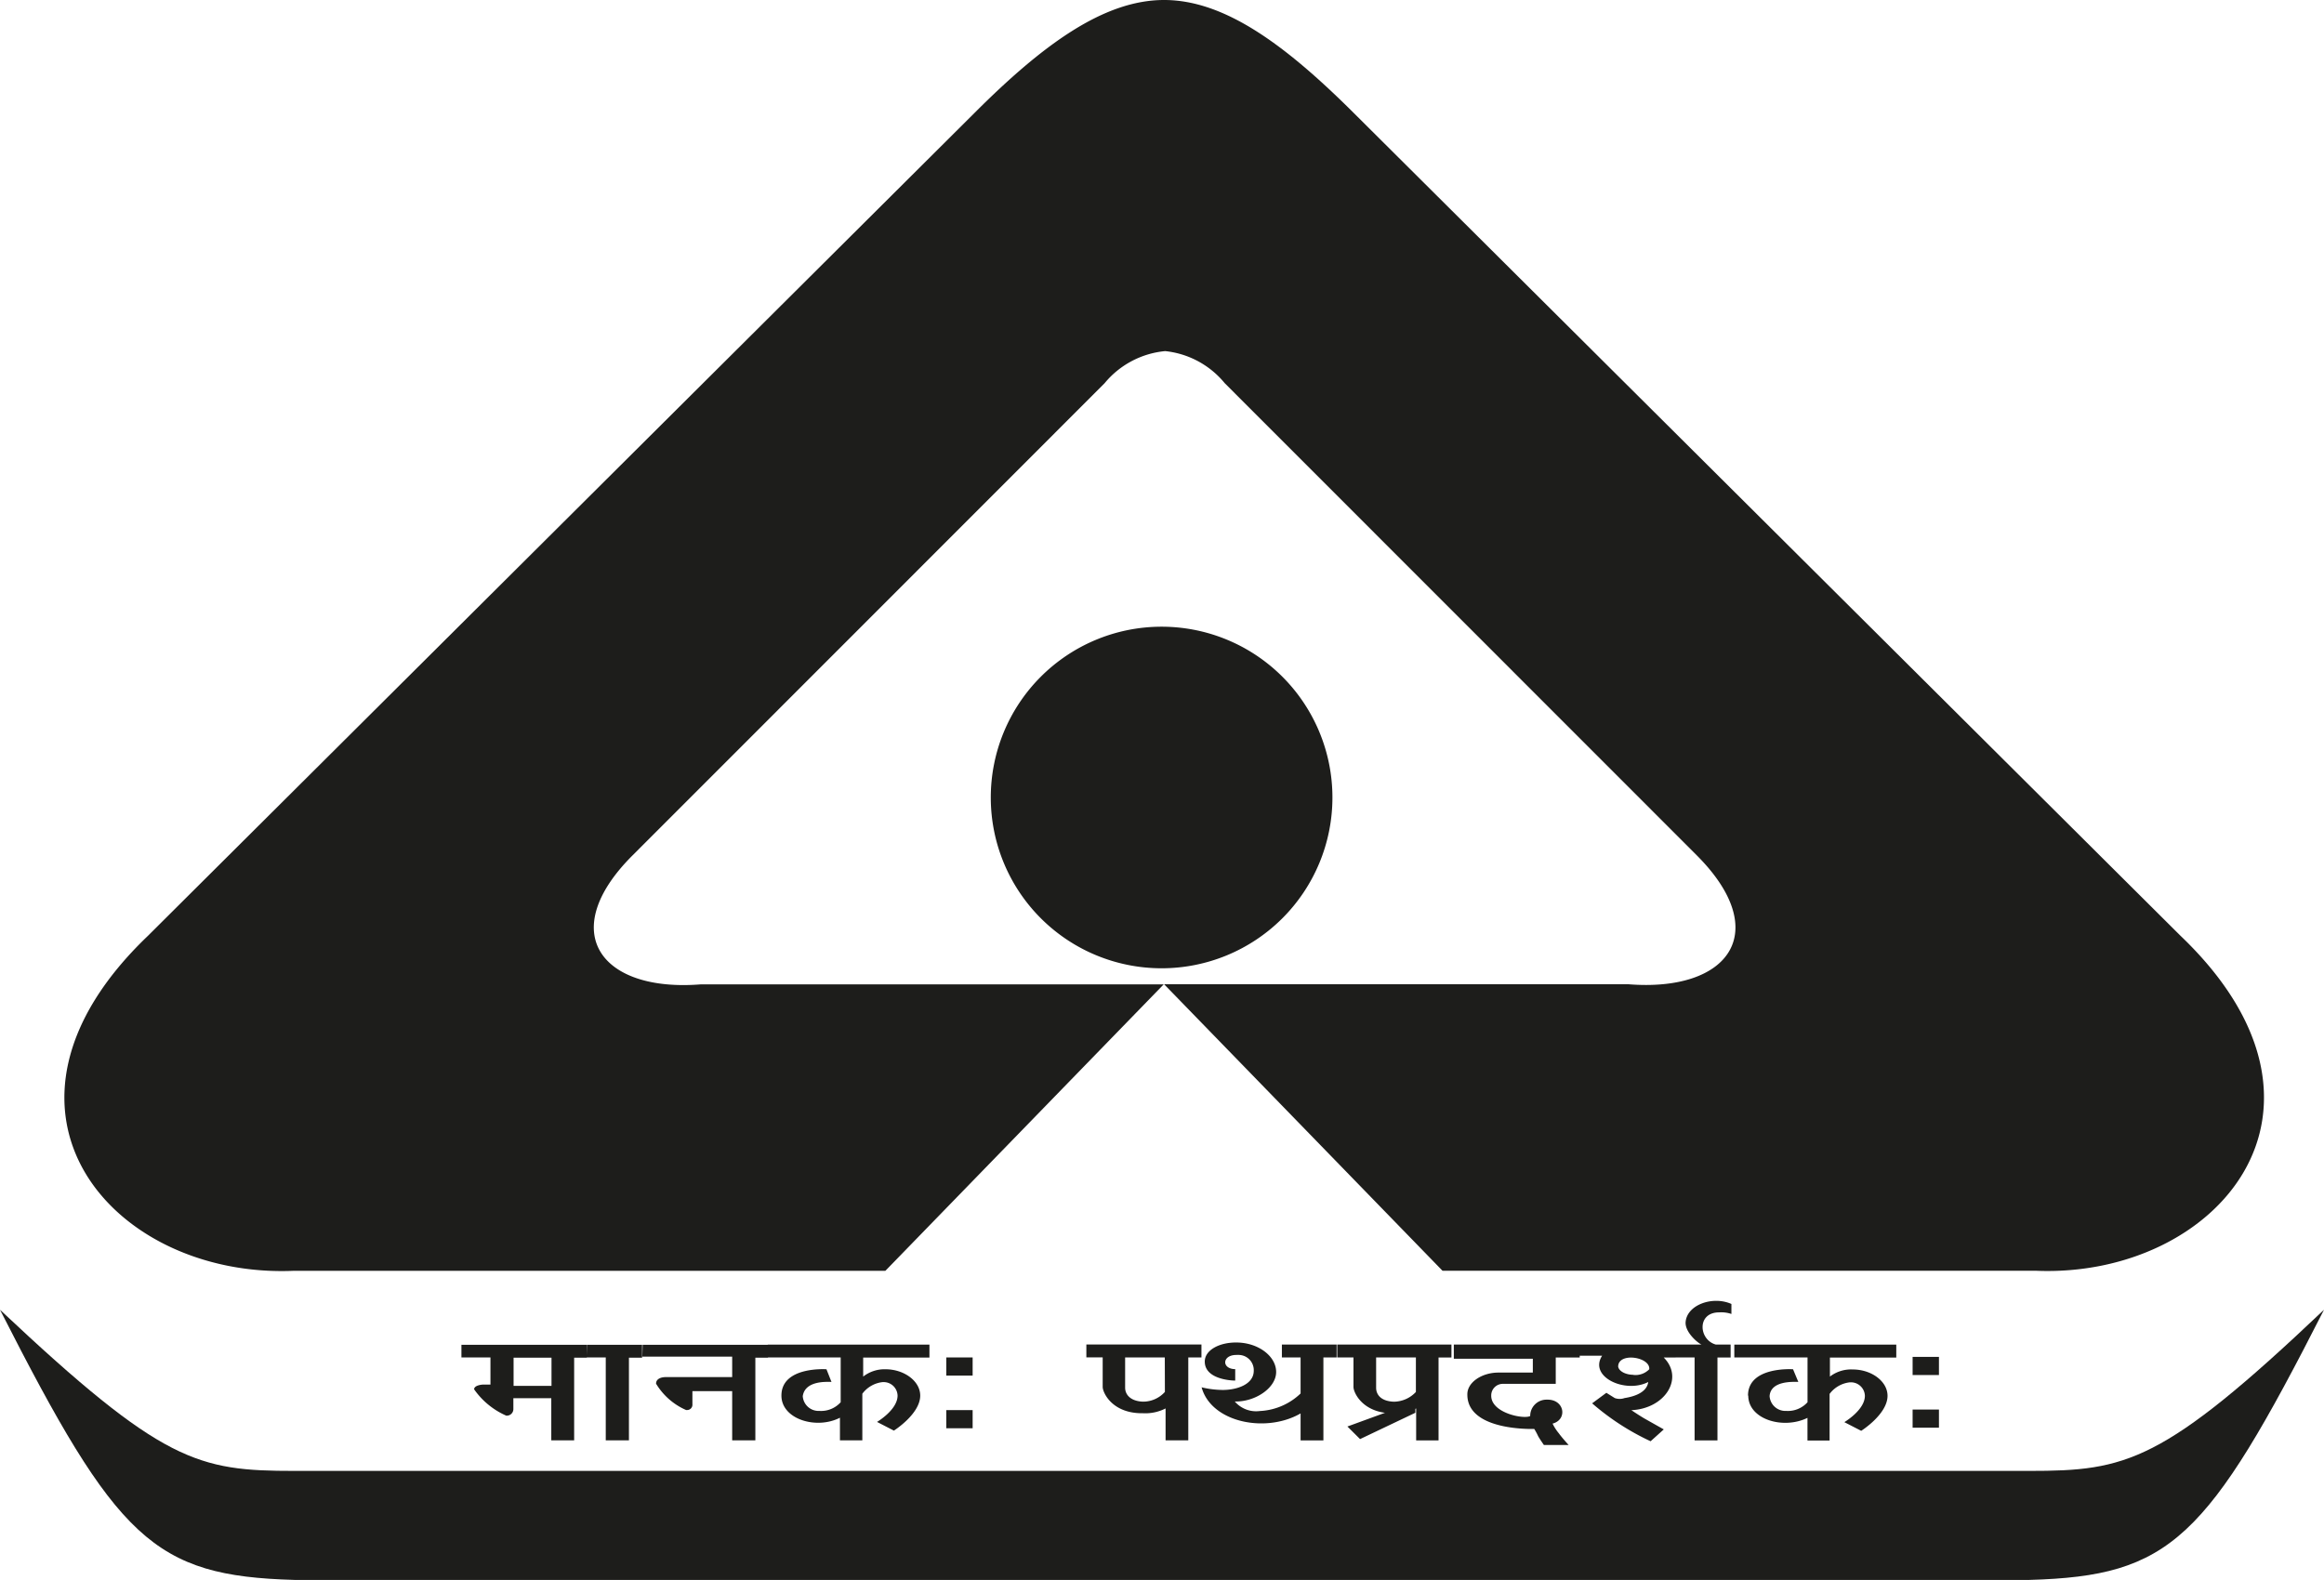 <svg id="Layer_1" data-name="Layer 1" xmlns="http://www.w3.org/2000/svg" viewBox="0 0 441.2 300"><defs><style>.cls-1,.cls-2{fill:#1d1d1b;}.cls-1{fill-rule:evenodd;}</style></defs><title>BIS-Hallmark</title><g id="Group_21622" data-name="Group 21622"><path id="Path_26112" data-name="Path 26112" class="cls-1" d="M221,66.65a16.88,16.88,0,0,1,11.5,6.1l89.6,89.64c14.55,14.55,6.15,26.05-13,24.5H221l52.85,54.4H386.4c34.45,1.5,62.05-30.65,27.55-63.61L257,21.45C243.94,8.44,232.45,0,221,0s-23,8.45-36,21.45L28.08,177.7c-34.5,33-6.9,65,27.55,63.61H168.08l52.85-54.4H133.1c-19.15,1.55-27.55-10-13-24.5l89.6-89.64a16.94,16.94,0,0,1,11.5-6.1"/><path id="Path_26113" data-name="Path 26113" class="cls-1" d="M220.4,119a32.43,32.43,0,1,0,.25,0"/><path id="Path_26114" data-name="Path 26114" class="cls-1" d="M220.6,300H385.25c26.85-.75,33.75-7.65,55.95-51.3-30.65,29.1-37.55,30.6-55.95,30.6H55.9c-18.35,0-25-1.5-55.9-30.6,22.2,43.65,29.1,50.55,55.9,51.3Z"/><path id="Path_26115" data-name="Path 26115" class="cls-2" d="M363.1,267.65h5v3.45h-5Zm0-10h5v3.45h-5ZM331.85,265c0-5.6,8.55-5,8.55-5l1,2.4c-.85,0-5.25-.3-5.45,2.7a3,3,0,0,0,3.09,2.81h.11a5,5,0,0,0,4-1.65v-8.5H329.25v-2.44H360v2.46h-12.6v3.61a6.59,6.59,0,0,1,4.34-1.35c3.55,0,6.6,2.25,6.6,5,0,3.5-5,6.65-5,6.65l-3.2-1.65s3.9-2.3,3.9-5a2.65,2.65,0,0,0-2.73-2.56h-.12a5.55,5.55,0,0,0-3.85,2.2v8.85h-4.2v-4.3c-4.65,2.27-11.24.27-11.24-4.23Zm-3.15-17.35v1.85a6,6,0,0,0-2.35-.3c-4.33,0-3.85,5.4-.44,6.15H323.1c-.85-.36-3.14-2.35-3.1-4.2.15-3.35,5.1-5.15,8.7-3.55Zm-10.6,7.66h10.45v2.46h-2.5v15.74h-4.34V257.75H318.1v-2.44Zm-8.05,5.76A3.63,3.63,0,0,0,313.1,260c.25-2.35-5.9-3.3-5.9-.5.16.9,1.45,1.55,2.9,1.55Zm-10.25-5.76h18.3v2.46h-2.25c3.9,3.9.3,9.7-6.14,10,0,0,1.55,1.05,2.6,1.65l3.55,2-2.5,2.25a47.19,47.19,0,0,1-11.1-7.2l2.7-2,1.6,1a2.8,2.8,0,0,0,1.85,0c3.8-.6,4.4-2.24,4.5-3.05-4.4,2.25-11.35-1-8.75-5h-4.34Zm-23.8,0h23.9v2.46h-4.55v5h-10a2.21,2.21,0,0,0-2.25,2.16v.1c0,3.3,6.2,4.5,7.4,3.85a3.09,3.09,0,0,1,3.09-3.11h.21c3.25,0,3.8,3.8.95,4.55a9.09,9.09,0,0,0,1.2,1.86c.65.9,1.85,2.2,1.85,2.2h-4.7s-.7-1-1.08-1.65a12.55,12.55,0,0,0-.75-1.4s-12.8.5-12.7-6.6c0-2.25,2.75-4.1,5.9-4.1H291V258H276v-2.45Zm-7.3,10.85v2.1l-10.5,5-2.4-2.39Zm-4.3,2.2c-5.65,0-7.45-3.9-7.45-5v-5.61h-3.08v-2.44h21.68v2.46H273.1v15.74h-4.25v-6.06a8.7,8.7,0,0,1-4.4.9Zm4.4-10.6h-7.55v5.75c0,1.3.9,2.55,3.35,2.65a5.8,5.8,0,0,0,4.2-1.85Zm-25.45-2.45h10.4v2.45h-2.51v15.75h-4.33V257.75h-3.55v-2.44ZM234.5,260v2.15c-1.05,0-5.78-.36-5.78-3.61,0-2.2,2.8-3.65,6-3.62,4.09,0,7.55,2.56,7.55,5.6s-4,5.7-7.85,5.6a5.32,5.32,0,0,0,4.75,1.81,12,12,0,0,0,8.25-3.85v4c-6.65,4.25-17.45,2.15-19.3-4.65a18,18,0,0,0,4,.5c2.7,0,5.9-1.05,5.9-3.65a2.89,2.89,0,0,0-2.75-3,3.33,3.33,0,0,0-.55,0c-2.75,0-2.85,2.7-.15,2.7Zm-17.71,8.35c-5.65,0-7.45-3.9-7.45-5v-5.61h-3.1v-2.44h21.85v2.46h-2.5v15.74h-4.31v-6.06a8.44,8.44,0,0,1-4.44.9Zm4.34-10.6H213.6v5.75c0,1.3,1,2.55,3.35,2.65a5.56,5.56,0,0,0,4.2-1.85Zm-41.48,10h5v3.45h-5Zm0-10h5v3.45h-5ZM148.35,265c0-5.6,8.55-5,8.55-5l.95,2.4c-.85,0-5-.3-5.45,2.7a3,3,0,0,0,3.08,2.81h.12a5,5,0,0,0,4-1.65v-8.5H145.75v-2.44h30.7v2.46H163.87v3.61A6.59,6.59,0,0,1,168.1,260c3.55,0,6.6,2.25,6.6,5,0,3.5-5,6.65-5,6.65L166.5,270s3.9-2.29,3.9-5a2.64,2.64,0,0,0-2.73-2.56h-.11a5.54,5.54,0,0,0-3.85,2.21v8.85h-4.25v-4.3C155,271.5,148.35,269.5,148.35,265ZM122,255.35h23.8v2.45h-2.4v15.7H139v-9.35h-7.55v2.5a1,1,0,0,1-1,1.09.66.66,0,0,1-.2,0,12.53,12.53,0,0,1-5.7-5c0-1.2,1.55-1.25,1.75-1.25H139V257.6H121.94Zm-10.55,0h10.45v2.45h-2.5v15.7H115V257.75h-3.61Zm-6.75,2.45h-7.2v5.35h7.2ZM87.6,255.35h23.8v2.45H109v15.7h-4.34v-8h-7.2v2.1a1.25,1.25,0,0,1-1.29,1.21h-.06a14.57,14.57,0,0,1-6.1-5c0-.79,1.55-.9,1.65-.9h1.45v-5.15H87.6Z"/></g></svg>